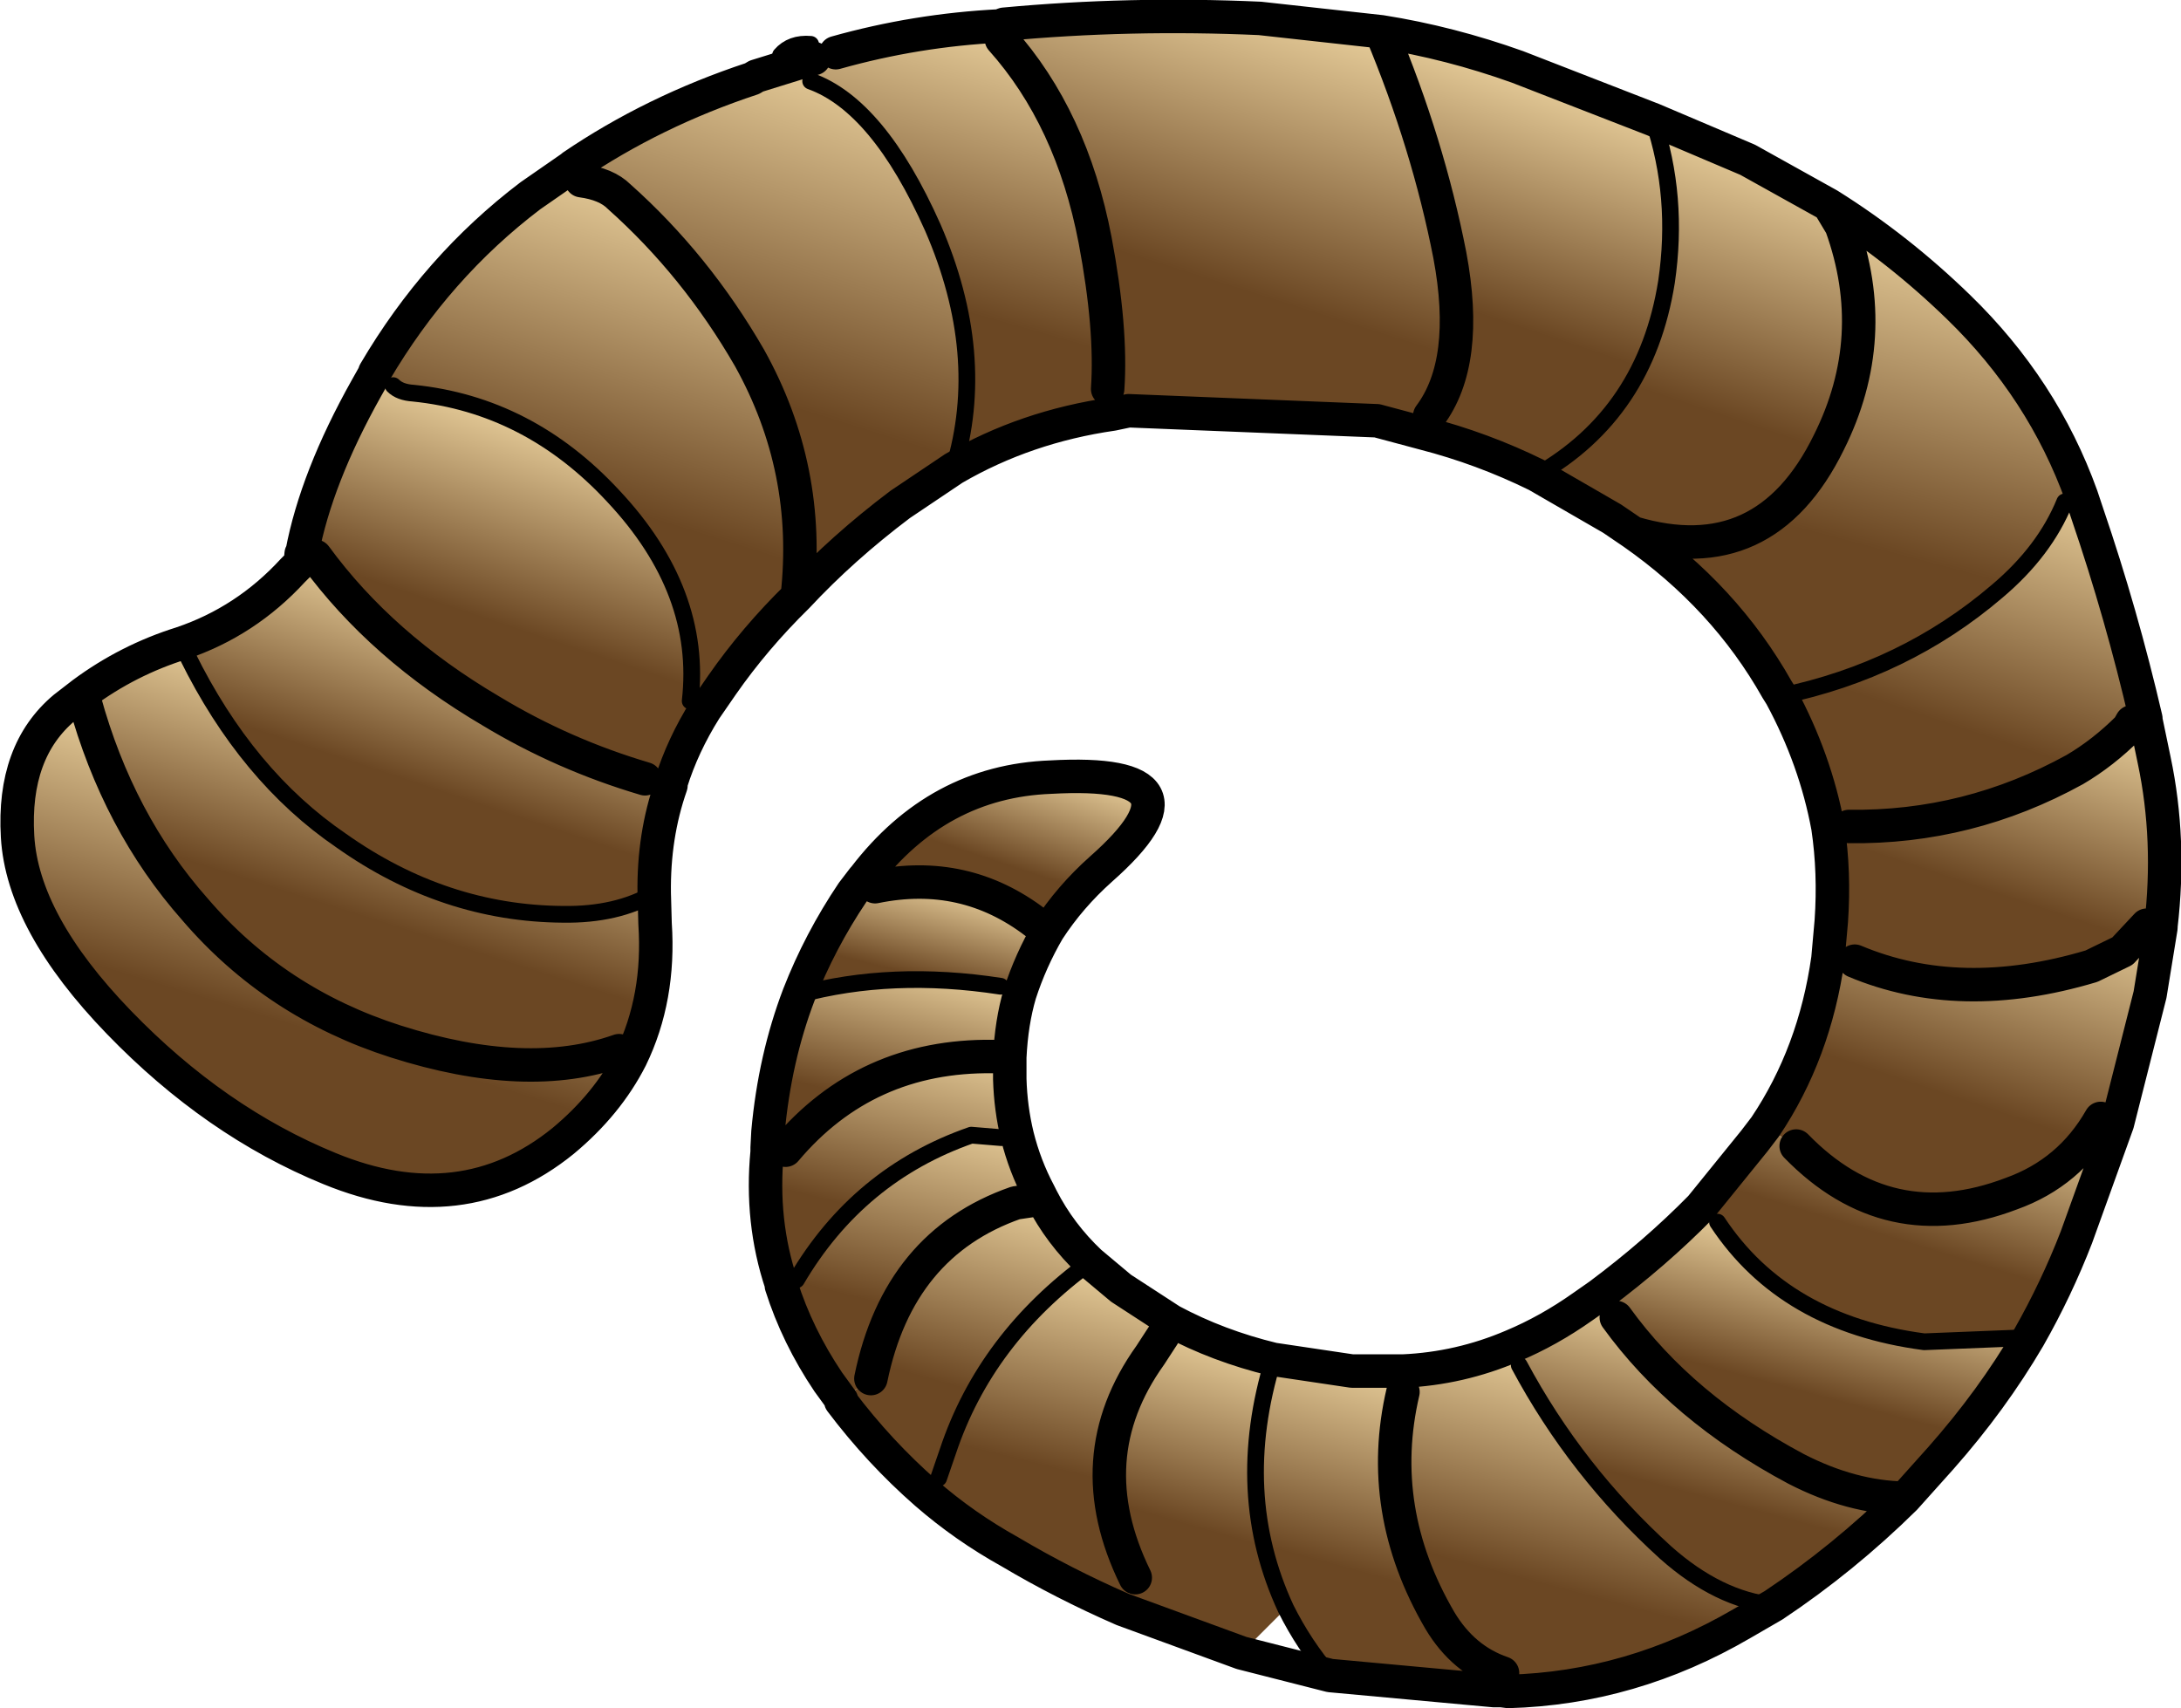 <?xml version="1.0" encoding="UTF-8" standalone="no"?>
<svg xmlns:xlink="http://www.w3.org/1999/xlink" height="102.1px" width="130.35px" xmlns="http://www.w3.org/2000/svg">
  <g transform="matrix(1.0, 0.0, 0.0, 1.0, 65.15, 49.75)">
    <path d="M-31.0 -39.75 L-30.95 -39.8 Q-26.1 -43.1 -20.2 -45.05 L-19.95 -45.2 -17.05 -46.1 -16.7 -44.9 Q-12.65 -43.45 -9.4 -36.15 -6.1 -28.55 -8.15 -21.75 L-11.35 -19.6 Q-14.8 -17.0 -17.5 -14.1 -16.65 -21.7 -20.35 -28.35 -23.55 -33.9 -28.15 -38.0 -28.9 -38.75 -30.4 -38.95 L-31.0 -39.75 M-20.2 -45.05 Q-18.55 -45.5 -17.05 -46.1 -18.55 -45.5 -20.2 -45.05" fill="url(#gradient0)" fill-rule="evenodd" stroke="none"/>
    <path d="M-17.05 -46.1 L-16.5 -46.25 -15.2 -46.6 Q-10.4 -47.95 -5.4 -48.2 L-5.3 -47.4 Q-1.1 -42.7 0.3 -35.4 1.3 -30.1 1.05 -26.5 L1.35 -25.0 Q-3.85 -24.25 -8.15 -21.75 -6.1 -28.55 -9.4 -36.15 -12.65 -43.45 -16.7 -44.9 L-17.05 -46.1 -16.5 -46.25 -17.05 -46.1" fill="url(#gradient1)" fill-rule="evenodd" stroke="none"/>
    <path d="M-17.5 -14.1 Q-20.05 -11.6 -22.0 -8.8 L-23.0 -7.35 -23.9 -7.85 Q-23.15 -14.4 -28.5 -20.1 -33.55 -25.55 -40.45 -26.25 -41.25 -26.3 -41.65 -26.7 L-43.25 -26.55 -42.8 -27.35 -42.75 -27.5 Q-39.05 -33.8 -33.45 -38.05 L-31.0 -39.75 -30.4 -38.95 Q-28.9 -38.75 -28.15 -38.0 -23.55 -33.9 -20.35 -28.35 -16.65 -21.7 -17.5 -14.1" fill="url(#gradient2)" fill-rule="evenodd" stroke="none"/>
    <path d="M-23.0 -7.35 Q-24.35 -5.2 -25.05 -2.95 L-25.05 -2.8 -26.6 -3.2 Q-31.5 -4.65 -35.8 -7.25 -42.35 -11.1 -46.3 -16.5 L-47.15 -16.65 -47.1 -16.7 Q-46.25 -21.2 -43.25 -26.55 L-41.65 -26.7 Q-41.25 -26.3 -40.45 -26.25 -33.55 -25.55 -28.5 -20.1 -23.15 -14.4 -23.9 -7.85 L-23.0 -7.35" fill="url(#gradient3)" fill-rule="evenodd" stroke="none"/>
    <path d="M-5.4 -48.2 L-5.15 -48.3 Q2.35 -49.0 10.15 -48.65 L17.4 -47.85 Q20.2 -41.15 21.5 -34.5 22.7 -28.1 20.3 -24.9 L19.95 -23.85 17.15 -24.6 2.3 -25.2 1.35 -25.0 1.05 -26.5 Q1.3 -30.1 0.3 -35.4 -1.1 -42.7 -5.3 -47.4 L-5.4 -48.2" fill="url(#gradient4)" fill-rule="evenodd" stroke="none"/>
    <path d="M17.4 -47.85 Q21.5 -47.2 25.55 -45.75 L33.65 -42.6 Q35.2 -38.0 34.45 -32.9 33.2 -25.05 26.7 -21.35 23.45 -22.95 19.95 -23.85 L20.3 -24.9 Q22.7 -28.1 21.5 -34.5 20.2 -41.15 17.4 -47.85" fill="url(#gradient5)" fill-rule="evenodd" stroke="none"/>
    <path d="M44.15 -37.5 Q48.3 -34.9 51.9 -31.4 56.95 -26.5 59.25 -20.1 L58.25 -19.75 Q57.05 -16.8 54.2 -14.4 48.7 -9.7 41.3 -8.15 L41.05 -8.55 Q37.95 -14.05 32.45 -17.9 40.35 -15.55 44.15 -23.3 47.3 -29.6 44.9 -36.25 L44.15 -37.5" fill="url(#gradient6)" fill-rule="evenodd" stroke="none"/>
    <path d="M33.65 -42.6 L39.3 -40.2 44.15 -37.5 44.9 -36.25 Q47.3 -29.6 44.15 -23.3 40.35 -15.55 32.45 -17.9 L31.2 -18.75 26.7 -21.35 Q33.2 -25.05 34.45 -32.9 35.2 -38.0 33.65 -42.6" fill="url(#gradient7)" fill-rule="evenodd" stroke="none"/>
    <path d="M59.25 -20.1 L59.6 -19.05 Q61.65 -13.05 63.1 -6.8 L63.1 -6.7 62.25 -6.6 62.05 -6.25 Q60.55 -4.75 58.85 -3.75 52.5 -0.25 45.35 -0.35 L44.1 -0.3 Q43.35 -4.35 41.3 -8.15 48.7 -9.7 54.2 -14.4 57.05 -16.8 58.25 -19.75 L59.25 -20.1" fill="url(#gradient8)" fill-rule="evenodd" stroke="none"/>
    <path d="M-25.05 -2.8 Q-26.1 0.2 -26.05 3.65 -28.3 4.95 -31.5 4.9 -38.6 4.85 -44.75 0.5 -50.4 -3.35 -53.95 -10.55 L-54.3 -11.3 Q-50.45 -12.6 -47.65 -15.65 L-47.2 -16.1 -47.15 -16.65 -46.3 -16.5 Q-42.35 -11.1 -35.8 -7.25 -31.5 -4.65 -26.6 -3.2 L-25.05 -2.8" fill="url(#gradient9)" fill-rule="evenodd" stroke="none"/>
    <path d="M-26.05 3.65 L-26.0 5.45 Q-25.7 9.9 -27.45 13.5 L-28.15 13.05 Q-33.65 15.0 -41.5 12.5 -48.7 10.2 -53.5 4.6 -58.1 -0.6 -60.1 -7.9 L-60.2 -8.3 Q-57.5 -10.3 -54.3 -11.3 L-53.95 -10.55 Q-50.4 -3.35 -44.75 0.5 -38.6 4.85 -31.5 4.9 -28.3 4.95 -26.05 3.65" fill="url(#gradient10)" fill-rule="evenodd" stroke="none"/>
    <path d="M-27.45 13.5 Q-28.85 16.25 -31.5 18.45 -37.55 23.35 -45.45 20.1 -52.3 17.3 -58.05 11.35 -63.8 5.4 -64.1 0.25 -64.4 -4.85 -61.3 -7.45 L-60.1 -7.9 Q-58.1 -0.6 -53.5 4.6 -48.7 10.2 -41.5 12.5 -33.65 15.0 -28.15 13.05 L-27.45 13.5" fill="url(#gradient11)" fill-rule="evenodd" stroke="none"/>
    <path d="M63.1 -6.7 L63.6 -4.3 Q64.6 0.45 64.0 5.6 L63.15 5.55 61.7 7.1 59.85 8.0 Q52.0 10.35 45.7 7.7 L44.1 7.55 44.3 5.3 Q44.5 2.4 44.1 -0.3 L45.35 -0.35 Q52.5 -0.25 58.85 -3.75 60.55 -4.75 62.05 -6.25 L62.25 -6.6 63.1 -6.7" fill="url(#gradient12)" fill-rule="evenodd" stroke="none"/>
    <path d="M64.0 5.6 L64.0 5.7 63.35 9.7 61.4 17.4 60.4 17.1 Q58.55 20.35 55.05 21.6 47.7 24.4 42.2 18.75 L40.35 17.6 Q43.3 13.2 44.1 7.55 L45.7 7.7 Q52.0 10.35 59.85 8.0 L61.7 7.1 63.15 5.55 64.0 5.6" fill="url(#gradient13)" fill-rule="evenodd" stroke="none"/>
    <path d="M61.4 17.4 L58.95 24.2 Q57.75 27.3 56.1 30.2 L49.85 30.45 Q41.5 29.35 37.5 23.3 L36.5 22.4 39.7 18.45 40.35 17.6 42.2 18.75 Q47.7 24.4 55.05 21.6 58.55 20.35 60.4 17.1 L61.4 17.4" fill="url(#gradient14)" fill-rule="evenodd" stroke="none"/>
    <path d="M48.7 39.8 Q45.05 43.4 40.85 46.2 37.55 45.85 34.4 43.05 29.05 38.2 25.65 31.85 L25.25 30.7 Q27.4 29.8 29.45 28.35 L30.45 27.65 31.45 29.0 Q35.35 34.4 42.2 38.05 45.5 39.75 48.7 39.8" fill="url(#gradient15)" fill-rule="evenodd" stroke="none"/>
    <path d="M56.1 30.2 Q53.9 33.95 50.85 37.4 L48.7 39.8 Q45.5 39.75 42.2 38.05 35.35 34.4 31.45 29.0 L30.45 27.65 Q33.8 25.15 36.5 22.4 L37.5 23.3 Q41.5 29.35 49.85 30.45 L56.1 30.2" fill="url(#gradient16)" fill-rule="evenodd" stroke="none"/>
    <path d="M40.85 46.2 L38.95 47.3 Q32.35 51.15 25.0 51.35 L24.6 51.3 24.65 50.25 Q22.3 49.45 20.9 47.1 17.05 40.5 18.7 33.45 L18.7 32.2 Q22.1 32.05 25.25 30.7 L25.65 31.85 Q29.05 38.2 34.4 43.05 37.55 45.85 40.85 46.2" fill="url(#gradient17)" fill-rule="evenodd" stroke="none"/>
    <path d="M24.6 51.3 L24.15 51.3 14.35 50.4 Q12.8 48.6 11.7 46.4 8.5 39.5 10.95 31.5 L15.65 32.2 18.7 32.2 18.7 33.45 Q17.05 40.5 20.9 47.1 22.3 49.45 24.65 50.25 L24.6 51.3" fill="url(#gradient18)" fill-rule="evenodd" stroke="none"/>
    <path d="M-13.55 2.75 L-13.5 2.7 Q-9.1 -3.05 -2.35 -3.3 7.5 -3.85 0.65 2.2 -1.2 3.85 -2.5 5.85 L-3.25 5.4 Q-7.5 2.15 -12.85 3.25 L-13.55 2.75" fill="url(#gradient19)" fill-rule="evenodd" stroke="none"/>
    <path d="M-17.4 9.7 Q-16.15 6.5 -14.2 3.6 L-13.55 2.75 -12.85 3.25 Q-7.5 2.15 -3.25 5.4 L-2.5 5.85 Q-3.55 7.65 -4.2 9.65 L-5.35 9.2 Q-11.85 8.2 -17.4 9.7" fill="url(#gradient20)" fill-rule="evenodd" stroke="none"/>
    <path d="M-19.3 18.95 L-19.3 18.85 -19.25 17.9 Q-18.85 13.5 -17.4 9.7 -11.85 8.2 -5.35 9.2 L-4.2 9.65 Q-4.7 11.35 -4.8 13.45 L-5.8 13.4 Q-13.4 13.3 -18.2 19.0 L-19.3 18.95" fill="url(#gradient21)" fill-rule="evenodd" stroke="none"/>
    <path d="M-18.45 27.1 L-18.45 27.0 Q-19.7 23.25 -19.3 19.1 L-19.3 18.95 -18.2 19.0 Q-13.4 13.3 -5.8 13.4 L-4.8 13.45 -4.8 14.75 Q-4.75 16.5 -4.35 18.15 L-5.3 18.25 -7.1 18.1 Q-13.85 20.45 -17.55 26.75 L-18.45 27.1" fill="url(#gradient22)" fill-rule="evenodd" stroke="none"/>
    <path d="M-14.85 33.95 L-15.65 32.85 Q-17.5 30.1 -18.45 27.1 L-17.55 26.75 Q-13.85 20.45 -7.1 18.1 L-5.3 18.25 -4.35 18.15 Q-3.9 19.95 -3.05 21.55 L-2.9 21.85 -3.1 21.95 -4.45 22.15 Q-11.45 24.6 -13.1 32.65 L-14.85 33.95" fill="url(#gradient23)" fill-rule="evenodd" stroke="none"/>
    <path d="M-9.8 39.5 Q-12.6 37.05 -14.9 34.0 L-14.85 33.95 -13.1 32.65 Q-11.45 24.6 -4.45 22.15 L-3.1 21.95 -2.9 21.85 Q-1.8 24.0 0.0 25.7 -6.25 30.25 -8.5 37.0 L-9.05 38.6 -9.8 39.5" fill="url(#gradient24)" fill-rule="evenodd" stroke="none"/>
    <path d="M1.95 46.45 Q-1.6 44.9 -4.8 43.0 -7.5 41.5 -9.8 39.5 L-9.05 38.6 -8.5 37.0 Q-6.25 30.25 0.0 25.7 L1.85 27.25 4.85 29.2 4.35 30.1 4.25 30.25 3.6 31.25 Q-0.8 37.4 2.7 44.55 L1.95 46.45" fill="url(#gradient25)" fill-rule="evenodd" stroke="none"/>
    <path d="M9.05 49.05 L1.95 46.45 2.7 44.55 Q-0.8 37.4 3.6 31.25 L4.25 30.25 4.35 30.1 4.85 29.2 Q7.65 30.7 10.95 31.5 8.5 39.5 11.7 46.4 L9.05 49.05" fill="url(#gradient26)" fill-rule="evenodd" stroke="none"/>
    <path d="M-31.0 -39.75 L-30.95 -39.8 Q-26.1 -43.1 -20.2 -45.05 L-19.95 -45.2 -17.05 -46.1 -16.5 -46.25 M-15.2 -46.6 Q-10.4 -47.95 -5.4 -48.2 L-5.15 -48.3 Q2.35 -49.0 10.15 -48.65 L17.4 -47.85 Q21.5 -47.2 25.55 -45.75 L33.65 -42.6 39.3 -40.2 44.15 -37.5 Q48.3 -34.9 51.9 -31.4 56.95 -26.5 59.25 -20.1 L59.6 -19.05 Q61.65 -13.05 63.1 -6.8 L63.1 -6.7 63.6 -4.3 Q64.6 0.45 64.0 5.6 L64.0 5.7 63.35 9.7 61.4 17.4 58.95 24.2 Q57.75 27.3 56.1 30.2 53.9 33.95 50.85 37.4 L48.7 39.8 Q45.05 43.4 40.85 46.2 L38.95 47.3 Q32.35 51.15 25.0 51.35 L24.6 51.3 24.15 51.3 14.35 50.4 9.05 49.05 1.95 46.45 Q-1.6 44.9 -4.8 43.0 -7.5 41.5 -9.8 39.5 -12.6 37.05 -14.9 34.0 L-14.85 33.95 -15.65 32.85 Q-17.5 30.1 -18.45 27.1 L-18.45 27.0 Q-19.7 23.25 -19.3 19.1 L-19.3 18.95 -19.3 18.85 -19.25 17.9 Q-18.85 13.5 -17.4 9.7 -16.15 6.5 -14.2 3.6 L-13.55 2.75 -13.5 2.7 Q-9.1 -3.05 -2.35 -3.3 7.5 -3.85 0.65 2.2 -1.2 3.85 -2.5 5.85 -3.55 7.65 -4.2 9.65 -4.7 11.35 -4.8 13.45 L-4.8 14.75 Q-4.75 16.5 -4.35 18.15 -3.9 19.95 -3.05 21.55 L-2.9 21.85 Q-1.8 24.0 0.0 25.7 L1.85 27.25 4.85 29.2 Q7.65 30.7 10.95 31.5 L15.65 32.2 18.7 32.2 Q22.1 32.05 25.25 30.7 27.4 29.8 29.45 28.35 L30.45 27.65 Q33.8 25.15 36.5 22.4 L39.7 18.45 40.35 17.6 Q43.3 13.2 44.1 7.55 L44.3 5.3 Q44.5 2.4 44.1 -0.3 43.35 -4.35 41.3 -8.15 L41.05 -8.55 Q37.95 -14.05 32.45 -17.9 L31.2 -18.75 26.7 -21.35 Q23.45 -22.95 19.95 -23.85 L17.15 -24.6 2.3 -25.2 1.35 -25.0 Q-3.85 -24.25 -8.15 -21.75 L-11.35 -19.6 Q-14.8 -17.0 -17.5 -14.1 -20.05 -11.6 -22.0 -8.8 L-23.0 -7.35 Q-24.35 -5.2 -25.05 -2.95 L-25.05 -2.8 Q-26.1 0.2 -26.05 3.65 L-26.0 5.45 Q-25.7 9.9 -27.45 13.5 -28.85 16.25 -31.5 18.45 -37.55 23.35 -45.45 20.1 -52.3 17.3 -58.05 11.35 -63.8 5.4 -64.1 0.25 -64.4 -4.85 -61.3 -7.45 L-60.2 -8.3 Q-57.5 -10.3 -54.3 -11.3 -50.45 -12.6 -47.65 -15.65 L-47.2 -16.1 -47.15 -16.65 -47.1 -16.7 Q-46.25 -21.2 -43.25 -26.55 L-42.8 -27.35 -42.75 -27.5 Q-39.05 -33.8 -33.45 -38.05 L-31.0 -39.75 M-30.4 -38.95 Q-28.9 -38.75 -28.15 -38.0 -23.55 -33.9 -20.35 -28.35 -16.65 -21.7 -17.5 -14.1 M17.4 -47.85 Q20.2 -41.15 21.5 -34.5 22.7 -28.1 20.3 -24.9 M-5.3 -47.4 Q-1.1 -42.7 0.3 -35.4 1.3 -30.1 1.05 -26.5 M44.15 -37.5 L44.9 -36.25 Q47.3 -29.6 44.15 -23.3 40.35 -15.55 32.45 -17.9 M-46.3 -16.5 Q-42.35 -11.1 -35.8 -7.25 -31.5 -4.65 -26.6 -3.2 M-60.1 -7.9 L-60.2 -8.3 M-60.1 -7.9 Q-58.1 -0.6 -53.5 4.6 -48.7 10.2 -41.5 12.5 -33.65 15.0 -28.15 13.05 M62.25 -6.6 L62.05 -6.25 Q60.55 -4.75 58.85 -3.75 52.5 -0.25 45.35 -0.35 M63.15 5.55 L61.7 7.1 59.85 8.0 Q52.0 10.35 45.7 7.7 M60.4 17.1 Q58.55 20.35 55.05 21.6 47.7 24.4 42.2 18.75 M31.45 29.0 Q35.35 34.4 42.2 38.05 45.5 39.75 48.7 39.8 M24.65 50.25 Q22.3 49.45 20.9 47.1 17.05 40.5 18.7 33.45 M-13.1 32.65 Q-11.45 24.6 -4.45 22.15 L-3.1 21.95 -2.9 21.85 M-12.85 3.25 Q-7.5 2.15 -3.25 5.4 M-18.2 19.0 Q-13.4 13.3 -5.8 13.4 M2.7 44.55 Q-0.8 37.4 3.6 31.25 L4.25 30.25 4.35 30.1" fill="none" stroke="#000000" stroke-linecap="round" stroke-linejoin="round" stroke-width="2.0"/>
    <path d="M-16.5 -46.25 L-15.2 -46.6 M-17.05 -46.1 Q-18.55 -45.5 -20.2 -45.05 M-18.5 -46.45 Q-17.85 -47.2 -16.7 -47.1 M-17.05 -46.1 L-16.5 -46.25 M-8.15 -21.75 Q-6.1 -28.55 -9.4 -36.15 -12.65 -43.45 -16.7 -44.9 M-41.65 -26.7 Q-41.25 -26.3 -40.45 -26.25 -33.55 -25.55 -28.5 -20.1 -23.15 -14.4 -23.9 -7.85 M33.65 -42.6 Q35.2 -38.0 34.45 -32.9 33.2 -25.05 26.7 -21.35 M58.25 -19.75 Q57.05 -16.8 54.2 -14.4 48.7 -9.7 41.3 -8.15 M-26.05 3.65 Q-28.3 4.95 -31.5 4.9 -38.6 4.85 -44.75 0.5 -50.4 -3.35 -53.95 -10.55 M56.1 30.2 L49.85 30.45 Q41.5 29.35 37.5 23.3 M40.85 46.2 Q37.55 45.85 34.4 43.05 29.05 38.2 25.65 31.85 M-5.35 9.2 Q-11.85 8.2 -17.4 9.7 M-5.3 18.25 L-7.1 18.1 Q-13.85 20.45 -17.55 26.75 M10.95 31.5 Q8.5 39.5 11.7 46.4 12.8 48.6 14.35 50.4 M0.0 25.7 Q-6.25 30.25 -8.5 37.0 L-9.05 38.6" fill="none" stroke="#000000" stroke-linecap="round" stroke-linejoin="round" stroke-width="1.0"/>
  </g>
  <defs>
    <linearGradient gradientTransform="matrix(0.006, -0.018, 0.016, 0.005, -19.55, -30.85)" gradientUnits="userSpaceOnUse" id="gradient0" spreadMethod="pad" x1="-819.2" x2="819.2">
      <stop offset="0.349" stop-color="#6b4723"/>
      <stop offset="1.0" stop-color="#e6cc99"/>
    </linearGradient>
    <linearGradient gradientTransform="matrix(0.005, -0.015, 0.014, 0.004, -7.9, -35.3)" gradientUnits="userSpaceOnUse" id="gradient1" spreadMethod="pad" x1="-819.2" x2="819.2">
      <stop offset="0.349" stop-color="#6b4723"/>
      <stop offset="1.0" stop-color="#e6cc99"/>
    </linearGradient>
    <linearGradient gradientTransform="matrix(0.005, -0.017, 0.016, 0.005, -29.15, -24.25)" gradientUnits="userSpaceOnUse" id="gradient2" spreadMethod="pad" x1="-819.2" x2="819.2">
      <stop offset="0.349" stop-color="#6b4723"/>
      <stop offset="1.0" stop-color="#e6cc99"/>
    </linearGradient>
    <linearGradient gradientTransform="matrix(0.003, -0.011, 0.015, 0.005, -34.2, -15.1)" gradientUnits="userSpaceOnUse" id="gradient3" spreadMethod="pad" x1="-819.2" x2="819.2">
      <stop offset="0.349" stop-color="#6b4723"/>
      <stop offset="1.0" stop-color="#e6cc99"/>
    </linearGradient>
    <linearGradient gradientTransform="matrix(0.005, -0.015, 0.019, 0.006, 7.7, -36.95)" gradientUnits="userSpaceOnUse" id="gradient4" spreadMethod="pad" x1="-819.2" x2="819.2">
      <stop offset="0.349" stop-color="#6b4723"/>
      <stop offset="1.0" stop-color="#e6cc99"/>
    </linearGradient>
    <linearGradient gradientTransform="matrix(0.004, -0.013, 0.012, 0.004, 24.15, -34.25)" gradientUnits="userSpaceOnUse" id="gradient5" spreadMethod="pad" x1="-819.2" x2="819.2">
      <stop offset="0.349" stop-color="#6b4723"/>
      <stop offset="1.0" stop-color="#e6cc99"/>
    </linearGradient>
    <linearGradient gradientTransform="matrix(0.005, -0.017, 0.015, 0.004, 46.65, -21.55)" gradientUnits="userSpaceOnUse" id="gradient6" spreadMethod="pad" x1="-819.2" x2="819.2">
      <stop offset="0.349" stop-color="#6b4723"/>
      <stop offset="1.0" stop-color="#e6cc99"/>
    </linearGradient>
    <linearGradient gradientTransform="matrix(0.004, -0.014, 0.009, 0.003, 37.5, -28.8)" gradientUnits="userSpaceOnUse" id="gradient7" spreadMethod="pad" x1="-819.2" x2="819.2">
      <stop offset="0.349" stop-color="#6b4723"/>
      <stop offset="1.0" stop-color="#e6cc99"/>
    </linearGradient>
    <linearGradient gradientTransform="matrix(0.004, -0.014, 0.012, 0.004, 52.85, -9.75)" gradientUnits="userSpaceOnUse" id="gradient8" spreadMethod="pad" x1="-819.2" x2="819.2">
      <stop offset="0.349" stop-color="#6b4723"/>
      <stop offset="1.0" stop-color="#e6cc99"/>
    </linearGradient>
    <linearGradient gradientTransform="matrix(0.003, -0.01, 0.018, 0.006, -39.65, -5.45)" gradientUnits="userSpaceOnUse" id="gradient9" spreadMethod="pad" x1="-819.2" x2="819.2">
      <stop offset="0.349" stop-color="#6b4723"/>
      <stop offset="1.0" stop-color="#e6cc99"/>
    </linearGradient>
    <linearGradient gradientTransform="matrix(0.004, -0.011, 0.022, 0.007, -43.55, 1.95)" gradientUnits="userSpaceOnUse" id="gradient10" spreadMethod="pad" x1="-819.2" x2="819.2">
      <stop offset="0.349" stop-color="#6b4723"/>
      <stop offset="1.0" stop-color="#e6cc99"/>
    </linearGradient>
    <linearGradient gradientTransform="matrix(0.004, -0.013, 0.023, 0.007, -46.7, 8.3)" gradientUnits="userSpaceOnUse" id="gradient11" spreadMethod="pad" x1="-819.2" x2="819.2">
      <stop offset="0.349" stop-color="#6b4723"/>
      <stop offset="1.0" stop-color="#e6cc99"/>
    </linearGradient>
    <linearGradient gradientTransform="matrix(0.003, -0.011, 0.012, 0.004, 54.7, 0.85)" gradientUnits="userSpaceOnUse" id="gradient12" spreadMethod="pad" x1="-819.2" x2="819.2">
      <stop offset="0.349" stop-color="#6b4723"/>
      <stop offset="1.0" stop-color="#e6cc99"/>
    </linearGradient>
    <linearGradient gradientTransform="matrix(0.004, -0.012, 0.012, 0.004, 52.15, 12.7)" gradientUnits="userSpaceOnUse" id="gradient13" spreadMethod="pad" x1="-819.2" x2="819.2">
      <stop offset="0.349" stop-color="#6b4723"/>
      <stop offset="1.0" stop-color="#e6cc99"/>
    </linearGradient>
    <linearGradient gradientTransform="matrix(0.003, -0.009, 0.013, 0.004, 48.35, 21.9)" gradientUnits="userSpaceOnUse" id="gradient14" spreadMethod="pad" x1="-819.2" x2="819.2">
      <stop offset="0.349" stop-color="#6b4723"/>
      <stop offset="1.0" stop-color="#e6cc99"/>
    </linearGradient>
    <linearGradient gradientTransform="matrix(0.003, -0.009, 0.015, 0.004, 36.35, 37.2)" gradientUnits="userSpaceOnUse" id="gradient15" spreadMethod="pad" x1="-819.2" x2="819.2">
      <stop offset="0.349" stop-color="#6b4723"/>
      <stop offset="1.0" stop-color="#e6cc99"/>
    </linearGradient>
    <linearGradient gradientTransform="matrix(0.002, -0.008, 0.015, 0.004, 42.55, 31.3)" gradientUnits="userSpaceOnUse" id="gradient16" spreadMethod="pad" x1="-819.2" x2="819.2">
      <stop offset="0.349" stop-color="#6b4723"/>
      <stop offset="1.0" stop-color="#e6cc99"/>
    </linearGradient>
    <linearGradient gradientTransform="matrix(0.004, -0.012, 0.015, 0.004, 28.8, 42.15)" gradientUnits="userSpaceOnUse" id="gradient17" spreadMethod="pad" x1="-819.2" x2="819.2">
      <stop offset="0.349" stop-color="#6b4723"/>
      <stop offset="1.0" stop-color="#e6cc99"/>
    </linearGradient>
    <linearGradient gradientTransform="matrix(0.003, -0.011, 0.011, 0.003, 17.7, 41.7)" gradientUnits="userSpaceOnUse" id="gradient18" spreadMethod="pad" x1="-819.2" x2="819.2">
      <stop offset="0.349" stop-color="#6b4723"/>
      <stop offset="1.0" stop-color="#e6cc99"/>
    </linearGradient>
    <linearGradient gradientTransform="matrix(0.002, -0.006, 0.009, 0.003, -4.95, 0.3)" gradientUnits="userSpaceOnUse" id="gradient19" spreadMethod="pad" x1="-819.2" x2="819.2">
      <stop offset="0.349" stop-color="#6b4723"/>
      <stop offset="1.0" stop-color="#e6cc99"/>
    </linearGradient>
    <linearGradient gradientTransform="matrix(0.002, -0.005, 0.008, 0.002, -9.9, 7.3)" gradientUnits="userSpaceOnUse" id="gradient20" spreadMethod="pad" x1="-819.2" x2="819.2">
      <stop offset="0.349" stop-color="#6b4723"/>
      <stop offset="1.0" stop-color="#e6cc99"/>
    </linearGradient>
    <linearGradient gradientTransform="matrix(0.002, -0.008, 0.008, 0.002, -11.95, 14.2)" gradientUnits="userSpaceOnUse" id="gradient21" spreadMethod="pad" x1="-819.2" x2="819.2">
      <stop offset="0.349" stop-color="#6b4723"/>
      <stop offset="1.0" stop-color="#e6cc99"/>
    </linearGradient>
    <linearGradient gradientTransform="matrix(0.003, -0.01, 0.008, 0.002, -12.35, 20.15)" gradientUnits="userSpaceOnUse" id="gradient22" spreadMethod="pad" x1="-819.2" x2="819.2">
      <stop offset="0.349" stop-color="#6b4723"/>
      <stop offset="1.0" stop-color="#e6cc99"/>
    </linearGradient>
    <linearGradient gradientTransform="matrix(0.003, -0.011, 0.008, 0.002, -11.1, 25.6)" gradientUnits="userSpaceOnUse" id="gradient23" spreadMethod="pad" x1="-819.2" x2="819.2">
      <stop offset="0.349" stop-color="#6b4723"/>
      <stop offset="1.0" stop-color="#e6cc99"/>
    </linearGradient>
    <linearGradient gradientTransform="matrix(0.003, -0.011, 0.007, 0.002, -7.6, 30.3)" gradientUnits="userSpaceOnUse" id="gradient24" spreadMethod="pad" x1="-819.2" x2="819.2">
      <stop offset="0.349" stop-color="#6b4723"/>
      <stop offset="1.0" stop-color="#e6cc99"/>
    </linearGradient>
    <linearGradient gradientTransform="matrix(0.003, -0.011, 0.008, 0.002, -1.55, 35.25)" gradientUnits="userSpaceOnUse" id="gradient25" spreadMethod="pad" x1="-819.2" x2="819.2">
      <stop offset="0.349" stop-color="#6b4723"/>
      <stop offset="1.0" stop-color="#e6cc99"/>
    </linearGradient>
    <linearGradient gradientTransform="matrix(0.003, -0.01, 0.007, 0.002, 7.25, 39.1)" gradientUnits="userSpaceOnUse" id="gradient26" spreadMethod="pad" x1="-819.2" x2="819.2">
      <stop offset="0.349" stop-color="#6b4723"/>
      <stop offset="1.0" stop-color="#e6cc99"/>
    </linearGradient>
  </defs>
</svg>
